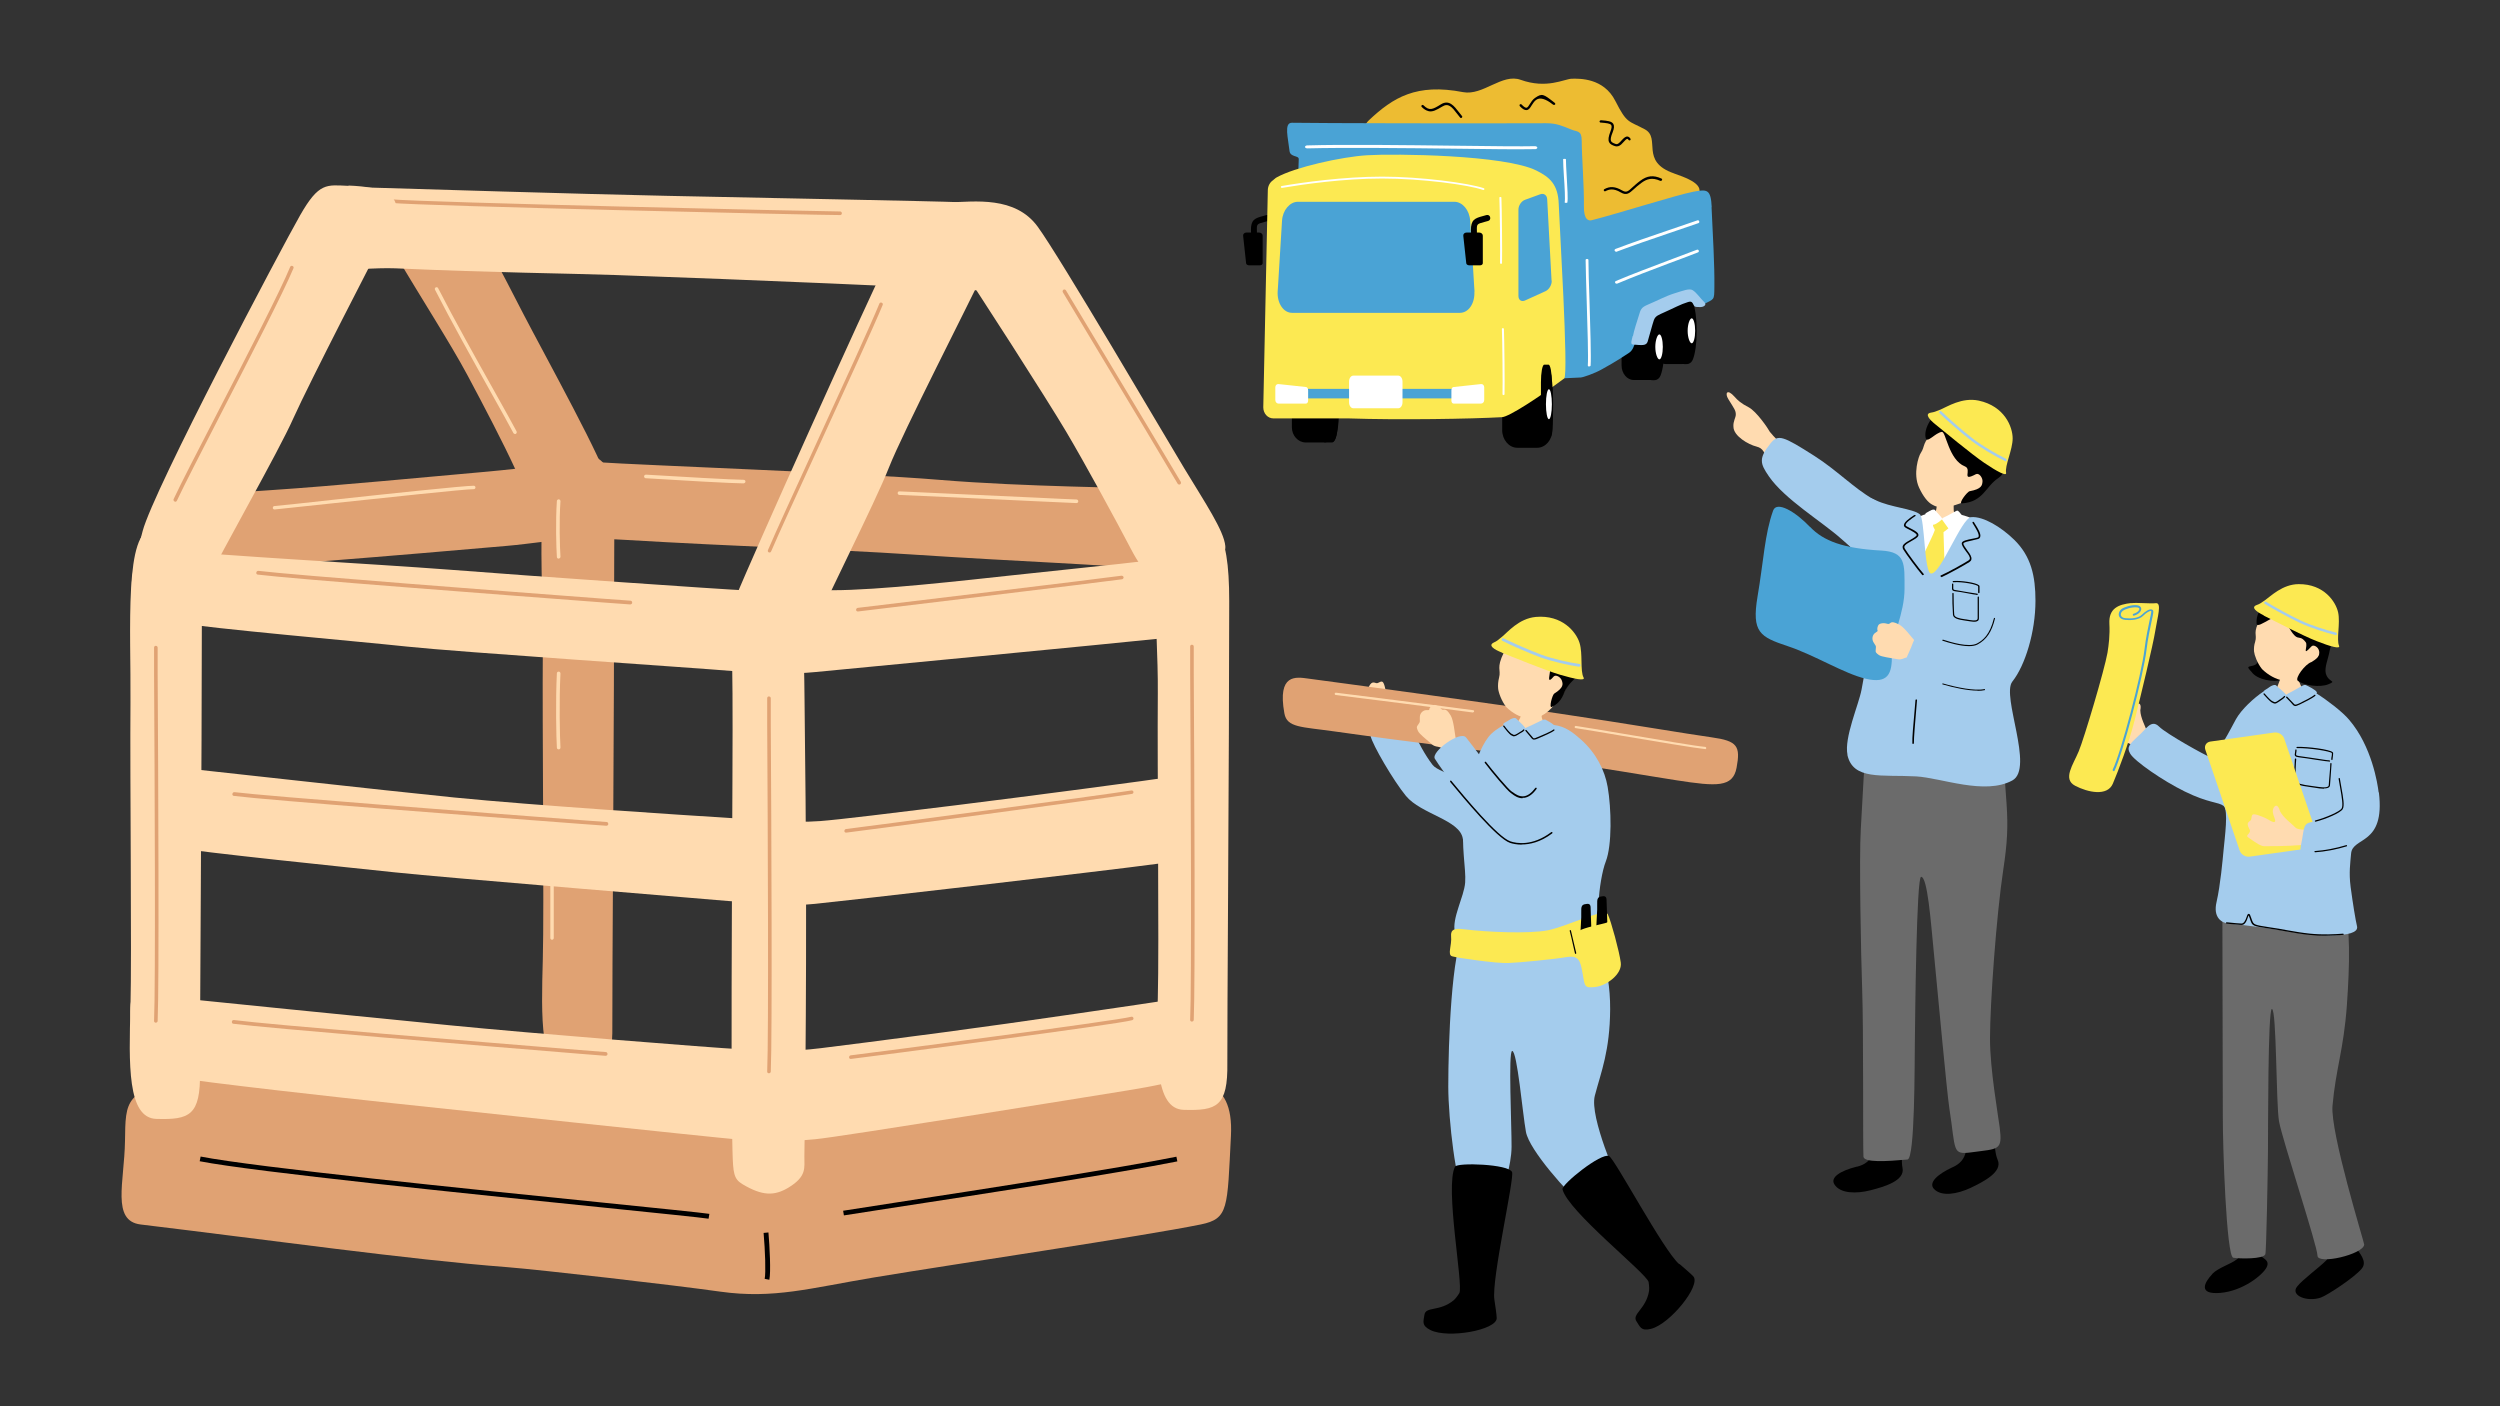 <svg width="320" height="180" viewBox="0 0 320 180" fill="none" xmlns="http://www.w3.org/2000/svg">
<rect x="0" y="0" width="320" height="180" fill="#333333" stroke="none"/>
<g clip-path="url(#clip0_89_3447)">
<path d="M288.2 86.004C288.9 87.023 291.06 87.363 292.08 87.023C294.24 86.304 290.64 84.305 290.44 83.365C290.3 82.685 289.74 82.865 289.02 83.785C288.8 84.065 289.42 84.924 288.38 85.204C287.8 85.364 287.46 85.244 288.22 86.024L288.2 86.004Z" fill="black"/>
<path d="M276.6 98.119C275.16 97.199 273.82 95.7 273.24 95.48C272.68 95.26 271.18 94.54 270.22 94.081C269.84 93.901 269.48 93.321 268.84 92.181C268.56 91.681 269.48 91.941 269.42 91.262C269.32 90.122 270 90.522 270.18 90.222C270.52 89.722 270.6 89.562 271.18 90.142C271.76 90.702 272.06 91.142 272.26 91.442C272.46 91.761 272.86 92.161 272.92 91.482C272.96 90.802 273.04 90.442 273.44 90.162C273.84 89.882 274.12 90.122 273.96 90.922C273.98 91.901 274.64 93.021 274.78 93.561C274.92 94.1 275.66 94.32 276.66 94.94C277.66 95.56 278.02 99.019 276.58 98.119H276.6Z" fill="#FFDBB0"/>
<path d="M293.86 85.624C293.76 85.624 292.4 85.764 292.28 85.764C292.24 86.004 291.66 87.443 291.56 87.743C291.04 89.203 289.94 91.062 289.82 91.222C291.36 92.541 295.6 93.021 296.56 91.761C296.28 91.622 294.28 87.403 294.14 86.844C294.04 86.444 293.86 85.784 293.86 85.644V85.624Z" fill="#FFDBB0"/>
<path d="M295.9 85.624C294.82 86.864 293.42 87.323 292.34 87.144C291.28 86.944 290.34 86.424 289.54 85.644C288.92 84.884 288.56 83.825 288.52 83.405C288.48 83.005 288.52 82.565 288.66 82.146C288.96 81.166 288.26 81.066 289.36 79.167C289.68 78.587 291.54 76.028 294.44 76.408C297 76.728 298.18 83.025 295.9 85.624Z" fill="#FFDBB0"/>
<path d="M292.44 79.347C291.94 77.687 288.9 80.786 288.84 79.806C288.72 77.707 290.64 76.728 292.14 76.268C292.5 76.168 293.38 75.828 294.32 75.848C296.26 75.908 298.42 77.807 298.58 80.186C298.7 82.086 298.34 82.425 298.12 83.665C298 84.285 297.52 85.464 297.7 86.184C298.02 87.403 299.2 87.103 298.04 87.583C296.94 88.043 294.84 87.723 294.12 87.143C293.7 86.804 295.08 84.984 295.86 84.745C297.02 84.065 296.94 83.665 296.82 83.245C296.72 82.825 296.12 82.445 295.86 82.745C294.54 84.185 295.5 82.665 295.12 82.186C294.1 80.886 294.22 82.825 292.44 79.327V79.347Z" fill="black"/>
<path d="M297.72 161.372C298 161.092 298.22 160.853 298.3 160.673C298.66 159.853 297.88 157.754 297.78 156.854C297.68 155.935 300.76 155.175 300.76 155.175C300.96 155.795 300.86 158.214 301.22 159.113C301.26 159.233 301.34 159.373 301.44 159.513C301.98 160.373 303.08 161.452 302.3 162.392C301.4 163.491 297.92 165.79 297.06 166.09C295.32 166.69 293.14 165.83 294.02 164.691C294.72 163.791 296.72 162.352 297.72 161.372Z" fill="black"/>
<path d="M283.18 163.052C283.96 162.252 285.5 161.832 286.32 161.192C286.62 160.952 286.82 160.693 286.86 160.373C287 159.133 285.98 156.274 286.02 155.755C286.06 155.235 289.2 154.995 289.2 154.995C289.56 155.695 289.26 160.073 289.34 160.573C289.34 160.573 289.34 160.573 289.34 160.613C289.46 161.072 290.6 161.212 290.14 162.192C289.66 163.192 287.08 165.251 284.2 165.491C281.32 165.73 282.14 164.171 283.18 163.072V163.052Z" fill="black"/>
<path d="M300.02 114.692C300.86 119.09 300.78 123.188 300.4 128.686C299.98 134.424 298.98 136.783 298.56 141.541C298.26 144.979 302.64 159.093 302.62 159.313C302.48 160.573 296.66 161.912 296.64 160.733C296.64 159.513 292.12 145.819 291.72 143.56C291.32 141.341 291.42 129.166 290.8 129.146C290.28 129.146 290.32 145.039 290.3 147.378C290.28 149.797 290.1 160.193 289.96 160.553C289.7 161.172 286.74 161.132 285.86 160.992C284.98 160.853 284.5 146.758 284.52 142.7C284.52 137.262 284.44 115.232 284.48 114.732C284.72 112.473 299.3 110.893 300.04 114.712L300.02 114.692Z" fill="#6B6B6B"/>
<path d="M272.8 77.188C271.18 77.368 269.9 77.847 270 79.826C270.08 81.306 269.92 82.525 269.76 83.545C269.38 85.724 266.76 94.54 266.08 96.16C265.36 97.899 263.98 99.718 265.62 100.578C267.26 101.437 269.74 101.957 270.44 100.318C271.14 98.679 272.48 95.16 273.22 92.241C273.96 89.323 275.62 82.425 275.88 80.726C276.14 79.027 276.76 77.108 275.94 77.208C275.18 77.288 273.54 77.108 272.8 77.208V77.188Z" fill="#FCE952"/>
<path d="M270.54 98.679C270.54 98.679 270.5 98.679 270.48 98.679C270.42 98.639 270.4 98.579 270.42 98.519C271.46 96.439 274.12 86.344 274.5 83.085C274.66 81.706 274.94 80.406 275.14 79.447C275.24 78.947 275.34 78.567 275.36 78.347C275.36 78.267 275.36 78.207 275.34 78.207C275.22 78.147 274.72 78.407 274.34 78.807C273.76 79.407 272.64 79.407 272.02 79.347C271.6 79.307 271.3 79.107 271.22 78.807C271.14 78.507 271.28 78.167 271.56 77.947C271.9 77.707 272.82 77.388 273.54 77.468C273.86 77.507 274.06 77.667 274.08 77.907C274.1 78.207 273.84 78.587 273.16 78.807C273.1 78.827 273.02 78.807 273 78.727C272.98 78.647 273 78.587 273.08 78.567C273.66 78.387 273.84 78.087 273.84 77.947C273.84 77.827 273.72 77.767 273.52 77.747C272.88 77.687 272.02 77.947 271.72 78.187C271.52 78.327 271.42 78.567 271.48 78.767C271.54 78.967 271.74 79.107 272.06 79.127C272.62 79.187 273.66 79.187 274.18 78.667C274.5 78.327 275.14 77.867 275.46 78.027C275.56 78.067 275.66 78.167 275.62 78.427C275.6 78.647 275.5 79.047 275.4 79.547C275.2 80.486 274.92 81.786 274.76 83.145C274.38 86.404 271.7 96.559 270.66 98.659C270.64 98.699 270.6 98.719 270.54 98.719V98.679Z" fill="#4AA3D5"/>
<path d="M304.46 101.397C304.34 100.358 303.6 95.52 300.68 92.121C299.84 91.122 297.94 89.662 296.52 88.763C296.56 88.703 296.56 88.663 296.56 88.623C296.46 88.303 295.42 87.823 295.26 87.743C295.1 87.643 294.92 87.623 294.54 87.863C294.14 88.103 293.66 88.343 293.36 88.523C293.12 88.663 292.76 88.803 292.62 88.943C292.6 88.883 292.5 88.803 292.4 88.683C292.2 88.463 291.52 87.923 291.36 87.743C291.18 87.563 290.7 87.783 290.5 87.943C290.2 88.183 289.8 88.343 289.74 88.503C288.5 89.323 286.9 90.802 286.2 92.061C285.66 93.021 283.68 97.059 282.84 96.879C282.32 96.719 277.3 93.941 276.36 93.001C275.32 91.961 274.62 93.481 273.7 94.201C272.64 95.22 272.16 95.6 272.66 96.46C273.2 97.419 276.84 99.938 279.66 101.317C282.72 102.817 283.94 102.637 284.62 103.157C285.26 103.657 284.76 107.235 284.62 108.794C284.5 110.034 284.22 113.252 283.72 115.452C283.24 117.471 284.4 118.15 285.3 118.23C287.68 118.43 291.9 119.01 293.2 119.27C295.88 119.77 302.08 120.21 301.7 118.57C301.5 117.731 301.16 115.631 300.88 113.532C300.64 111.693 300.84 110.454 300.94 109.254C301.12 107.055 305.32 108.255 304.5 101.457L304.46 101.397Z" fill="#A4CCED"/>
<path d="M291.2 90.062C291.08 90.062 291 90.022 290.86 89.942H290.82C290.52 89.762 290.02 89.203 289.74 88.883C289.72 88.843 289.72 88.803 289.74 88.763C289.78 88.743 289.82 88.743 289.86 88.763C290.3 89.282 290.68 89.662 290.88 89.762H290.92C291.16 89.922 291.22 89.942 291.6 89.682C291.72 89.582 291.84 89.522 291.92 89.463C292.12 89.323 292.22 89.263 292.36 89.103C292.4 89.063 292.44 89.063 292.48 89.103C292.52 89.143 292.52 89.183 292.48 89.223C292.34 89.382 292.22 89.463 292.02 89.602C291.94 89.662 291.84 89.722 291.7 89.822C291.46 89.982 291.32 90.062 291.18 90.062H291.2Z" fill="black"/>
<path d="M293.78 90.362C293.64 90.362 293.58 90.302 293.5 90.222C293.38 90.062 292.9 89.562 292.64 89.302C292.6 89.263 292.6 89.223 292.64 89.183C292.68 89.143 292.72 89.143 292.76 89.183C293.02 89.442 293.5 89.942 293.62 90.082C293.72 90.202 293.78 90.262 294.18 90.082L294.28 90.042C294.82 89.782 295.94 89.223 296.24 88.943C296.28 88.903 296.32 88.923 296.36 88.943C296.4 88.983 296.38 89.023 296.36 89.063C296.04 89.362 294.9 89.922 294.36 90.182L294.26 90.222C294.04 90.322 293.9 90.382 293.78 90.382V90.362Z" fill="black"/>
<path d="M297.6 119.77C297 119.77 296.34 119.75 295.66 119.67C294.66 119.57 293.7 119.41 292.7 119.23C291.98 119.11 291.26 118.97 290.42 118.85C288.38 118.55 288.32 118.51 288.08 117.871C288.04 117.751 288 117.651 287.98 117.571C287.92 117.411 287.86 117.231 287.82 117.171C287.82 117.191 287.78 117.251 287.74 117.371C287.56 117.931 287.34 118.45 286.84 118.39C286.42 118.35 286.16 118.33 285 118.23C284.96 118.23 284.92 118.19 284.92 118.13C284.92 118.09 284.96 118.05 285.02 118.05C286.18 118.17 286.44 118.19 286.86 118.21C286.86 118.21 286.88 118.21 286.9 118.21C287.18 118.21 287.38 117.951 287.6 117.291C287.66 117.091 287.72 116.971 287.84 116.971C287.98 116.971 288.04 117.151 288.16 117.511C288.2 117.591 288.22 117.691 288.26 117.791C288.48 118.35 288.5 118.39 290.48 118.69C291.32 118.81 292.06 118.93 292.76 119.07C293.76 119.25 294.72 119.41 295.7 119.51C297.36 119.67 298.82 119.59 299.88 119.51H299.92C299.92 119.51 300 119.53 300 119.59C300 119.63 299.96 119.67 299.92 119.67H299.88C299.26 119.71 298.48 119.77 297.62 119.77H297.6Z" fill="black"/>
<path d="M298.48 97.279C298.44 97.279 298.4 97.239 298.4 97.199C298.4 97.079 298.42 96.959 298.44 96.859C298.46 96.719 298.5 96.579 298.48 96.4C298.34 96.16 295.58 95.72 294.02 95.76C293.98 95.76 293.94 95.72 293.94 95.68C293.94 95.64 293.98 95.6 294.02 95.6C295.42 95.56 298.2 95.92 298.58 96.28C298.62 96.32 298.64 96.36 298.64 96.4C298.64 96.6 298.62 96.739 298.6 96.899C298.6 96.999 298.56 97.099 298.56 97.219C298.56 97.259 298.52 97.299 298.48 97.299V97.279Z" fill="black"/>
<path d="M298.14 97.479C297.98 97.479 297.44 97.399 296.36 97.239C295.64 97.119 294.8 96.999 294.28 96.939C294 96.899 293.86 96.859 293.78 96.759C293.7 96.659 293.72 96.519 293.76 96.34C293.76 96.24 293.8 96.14 293.8 96C293.8 95.96 293.84 95.92 293.88 95.92C293.92 95.92 293.96 95.96 293.96 96C293.96 96.14 293.94 96.26 293.92 96.36C293.9 96.499 293.88 96.6 293.92 96.659C293.96 96.719 294.08 96.739 294.3 96.779C294.82 96.839 295.64 96.979 296.38 97.079C297.16 97.199 298.04 97.339 298.14 97.319C298.18 97.319 298.22 97.339 298.24 97.399C298.24 97.439 298.22 97.479 298.18 97.499C298.18 97.499 298.18 97.499 298.14 97.499V97.479Z" fill="black"/>
<path d="M297.46 100.958C297.12 100.958 296.7 100.898 296.24 100.818C296.06 100.798 295.86 100.758 295.68 100.738C294.44 100.578 293.68 100.378 293.66 99.918C293.64 99.198 293.7 97.679 293.74 97.159C293.74 97.119 293.78 97.079 293.84 97.079C293.88 97.079 293.92 97.119 293.92 97.179C293.86 97.659 293.8 99.158 293.84 99.918C293.84 100.278 294.8 100.458 295.72 100.578C295.9 100.598 296.1 100.638 296.28 100.658C297 100.758 297.74 100.878 298 100.658C298.06 100.618 298.08 100.558 298.08 100.478C298.08 100.238 298.14 99.838 298.16 99.438C298.22 98.719 298.3 97.839 298.28 97.739C298.28 97.699 298.32 97.659 298.36 97.659C298.36 97.659 298.44 97.699 298.44 97.739C298.44 97.839 298.38 98.519 298.32 99.458C298.28 99.858 298.26 100.258 298.24 100.498C298.24 100.618 298.18 100.718 298.1 100.778C297.96 100.878 297.74 100.918 297.48 100.918L297.46 100.958Z" fill="black"/>
<path d="M286.68 108.874C286.84 109.374 287.42 109.714 287.94 109.654L296.14 108.494C296.66 108.415 296.94 107.955 296.78 107.455L292.38 94.54C292.22 94.04 291.64 93.701 291.12 93.761L282.92 94.92C282.4 95 282.12 95.46 282.28 95.96L286.68 108.874Z" fill="#FCE952"/>
<path d="M297.12 108.255C295.44 108.055 293.78 108.215 293.16 108.255C292.56 108.295 290.9 108.315 289.84 108.315C289.4 108.315 288.86 107.955 287.78 107.195C287.3 106.855 288.26 106.695 287.92 106.115C287.34 105.116 288.12 105.196 288.16 104.856C288.24 104.256 288.26 104.096 289.02 104.336C289.78 104.596 290.24 104.836 290.56 105.036C290.88 105.236 291.42 105.416 291.16 104.776C290.92 104.136 290.82 103.776 291.04 103.377C291.28 102.957 291.62 103.037 291.84 103.836C292.28 104.696 293.36 105.436 293.74 105.856C294.1 106.275 294.86 106.155 296.02 106.275C297.2 106.395 298.8 108.435 297.12 108.235V108.255Z" fill="#FFDBB0"/>
<path d="M297.42 104.836C295.5 105.496 295.04 104.876 294.78 106.735C294.48 108.954 293.98 109.034 295.56 109.014C297.52 108.994 300.14 108.714 301.16 107.295C302.62 105.276 299.04 104.276 297.42 104.856V104.836Z" fill="#A4CCED"/>
<path d="M296.38 105.176C296.38 105.176 296.3 105.156 296.3 105.116C296.3 105.076 296.3 105.036 296.36 105.016C297.74 104.656 299.48 103.876 299.72 103.497C299.94 103.137 299.76 102.077 299.54 100.838C299.48 100.458 299.4 100.078 299.34 99.678C299.34 99.638 299.36 99.598 299.4 99.578C299.44 99.578 299.48 99.598 299.5 99.638C299.56 100.038 299.64 100.418 299.7 100.798C299.94 102.117 300.12 103.177 299.86 103.577C299.56 104.056 297.74 104.836 296.4 105.176C296.4 105.176 296.4 105.176 296.38 105.176Z" fill="black"/>
<path d="M296.32 109.094C296.32 109.094 296.24 109.054 296.24 109.014C296.24 108.974 296.28 108.934 296.32 108.934C297.56 108.854 299.02 108.574 300.32 108.175C300.36 108.175 300.42 108.175 300.42 108.235C300.42 108.275 300.42 108.335 300.36 108.335C299.06 108.734 297.58 109.014 296.32 109.094Z" fill="black"/>
<path d="M289.74 78.787C290.7 79.267 294.82 81.406 296.54 82.066C298.26 82.745 299.6 83.125 299.4 82.665C299.04 81.846 299.58 79.766 299.28 78.387C298.98 77.028 297.48 74.749 294.24 74.769C292.16 74.769 290.62 76.348 289.92 76.828C289.3 77.248 289.28 77.288 288.84 77.448C288.08 77.747 288.8 78.287 289.76 78.767L289.74 78.787Z" fill="#FCE952"/>
<path d="M299 81.286C299 81.286 298.98 81.286 298.96 81.286C297.74 81.006 295.72 80.346 294.42 79.746C293.02 79.087 290.84 77.887 289.9 77.308C289.82 77.268 289.8 77.148 289.84 77.088C289.88 77.008 290 76.988 290.06 77.028C291 77.607 293.16 78.807 294.54 79.447C295.82 80.046 297.82 80.686 299 80.966C299.08 80.986 299.14 81.066 299.12 81.166C299.12 81.246 299.04 81.286 298.96 81.286H299Z" fill="#A4CCED"/>
<path d="M255.7 148.458C255.54 148.078 255.44 147.618 255.38 147.118C255.2 145.519 254.72 144.04 254.6 142.5C254.5 141.141 251.14 141.561 251.48 143.78C251.96 146.898 251.9 148.498 249.96 149.397C249.96 149.397 249.92 149.397 249.9 149.417C247.98 150.317 246.82 151.377 247.54 152.176C248.5 153.216 250.54 152.836 252.22 152.056C253.9 151.257 256.38 149.997 255.7 148.458Z" fill="black"/>
<path d="M243.52 149.477C243.44 149.077 243.42 148.618 243.46 148.098C243.58 146.499 243.38 144.939 243.56 143.42C243.72 142.08 240.34 141.841 240.26 144.1C240.14 147.258 239.78 148.818 237.7 149.337C237.7 149.337 237.66 149.337 237.64 149.337C235.58 149.857 234.24 150.697 234.8 151.596C235.54 152.796 237.62 152.816 239.42 152.356C241.22 151.896 243.88 151.117 243.52 149.477Z" fill="black"/>
<path d="M247.98 63.333C248.12 63.333 249.9 63.533 250.06 63.513C250.12 63.793 249.98 65.413 250.16 65.752C250.58 66.532 251.82 66.452 252.4 66.872C253 67.312 253.66 68.211 253.56 68.911C253.52 69.911 253.32 73.549 253.26 73.889C252.92 76.108 248.8 75.968 247.9 75.908C244.46 75.668 242.08 74.549 242.1 71.27C242.32 69.911 243.4 67.951 245.12 66.652C245.56 66.312 247.1 66.332 247.64 65.732C247.98 65.353 247.98 63.533 247.98 63.353V63.333Z" fill="#FFDBB0"/>
<path d="M244.92 66.672C245.06 66.252 247.26 65.373 247.54 65.792C247.76 66.112 248.46 66.612 249.04 66.392C249.7 66.152 250.18 65.952 250.42 65.852C250.86 65.672 252.94 66.532 253.36 66.752C253.48 66.812 254.78 68.831 254.84 69.491C254.76 73.029 253.86 74.489 254.28 78.047C254.22 78.347 254.24 79.227 254.28 79.787C254.34 80.686 254.68 88.143 254.66 89.702C254.64 91.862 252.62 99.358 251.7 99.278C250.78 99.218 244.18 99.478 243.18 99.338C242.18 99.198 239.06 99.118 239.08 98.679C239.08 98.339 240.32 83.185 241.18 79.667C242.34 74.929 243.7 71.09 244.92 66.652V66.672Z" fill="white"/>
<path d="M249.04 66.632C248.68 66.472 248.68 66.372 248.22 66.512C247.76 66.672 247.24 66.972 247.48 67.452C247.72 67.912 247.82 68.291 248.3 68.271C248.7 68.271 249.14 67.811 249.4 67.632C249.66 67.452 249.54 66.872 249.04 66.632Z" fill="#FCE952"/>
<path d="M251.44 66.352C251.24 66.152 250.86 65.573 250.72 65.472C250.58 65.373 250.6 65.273 250.26 65.472C249.92 65.672 249.52 65.852 249.26 66.012C248.96 66.172 248.44 66.332 248.6 66.532C248.84 66.852 249.26 67.432 249.42 67.672C249.52 67.811 250.24 67.452 250.72 67.192C251.2 66.932 251.68 66.892 251.44 66.372V66.352Z" fill="white"/>
<path d="M247.04 65.393C247.18 65.273 247.56 65.133 247.68 65.293C247.8 65.453 248.28 65.952 248.44 66.152C248.58 66.352 248.68 66.392 248.54 66.512C248.18 66.852 247.5 67.292 247.38 67.132C247.16 66.872 246.86 66.592 246.72 66.372C246.56 66.152 246.44 66.012 246.44 65.812C246.44 65.652 246.78 65.552 247.04 65.373V65.393Z" fill="white"/>
<path d="M248.76 67.931C248.82 69.331 248.96 73.889 248.92 74.829C248.88 75.768 247.48 77.627 246.44 77.407C245.9 77.308 245.28 75.208 245.28 73.909C245.28 72.51 247.36 68.791 247.6 67.992C247.84 67.192 248.7 67.412 248.74 67.931H248.76Z" fill="#FCE952"/>
<path d="M251.54 64.193C249.62 64.953 248.38 65.193 247.4 64.633C246.76 64.333 246.14 63.493 245.64 62.414C244.82 60.635 245.6 58.355 245.84 58.016C246.5 57.036 245.9 56.716 247.76 55.057C248.32 54.557 249.28 53.318 252 54.697C254.38 55.916 257.64 61.774 251.56 64.233L251.54 64.193Z" fill="#FFDBB0"/>
<path d="M248.58 55.277C247.7 55.377 246.66 56.836 246.48 56.036C246.14 54.497 248.04 51.978 249.62 52.398C251.24 52.838 250.34 51.598 253.54 52.938C255.86 53.917 258.24 59.555 255.78 61.194C254.14 62.274 253.88 64.233 251.14 64.433C250.62 64.473 251.82 62.914 252.12 62.874C253.66 62.594 253.72 62.114 253.76 61.634C253.8 61.154 253.32 60.495 252.92 60.694C250.92 61.754 252.5 60.075 251.5 59.695C249.42 58.875 249.06 55.157 248.56 55.297L248.58 55.277Z" fill="black"/>
<path d="M247.48 94.62C245.74 94.6 239.56 93.781 239.08 95.08C238.6 96.38 238.44 102.057 238.18 106.175C237.96 109.734 238.2 122.229 238.36 126.707C238.54 131.805 238.44 146.079 238.52 148.038C238.56 148.838 241.5 148.658 244.16 148.418C245.12 148.338 245.06 136.143 245.1 133.564C245.14 129.626 245.32 112.233 245.9 112.233C246.72 112.233 247.14 117.931 247.52 121.809C248.12 127.986 249.2 139.821 249.52 141.88C250.36 147.298 249.82 147.838 252.34 147.498C255.84 147.018 256.34 147.318 255.96 144.299C255.74 142.62 254.72 136.843 254.72 132.964C254.72 128.446 255.54 117.111 256.42 111.313C256.94 107.875 257.04 105.856 256.84 102.877C256.58 99.318 256.42 96.439 256.06 95.36C255.72 94.281 249.22 94.62 247.46 94.6L247.48 94.62Z" fill="#6B6B6B"/>
<path d="M236.48 96.62C236.02 94.44 237.92 90.202 238.28 88.263C238.88 85.104 239.5 81.466 239.62 79.387C239.84 75.688 239.2 71.91 237.7 70.73C232.94 67.032 235.72 61.934 240.06 64.013C242.06 64.973 244.82 65.093 245.74 65.832C246.38 66.352 246.28 73.269 247.16 73.409C248.38 73.589 251.06 66.292 252.32 66.192C253.86 66.072 256.14 67.452 257.82 69.091C259.98 71.21 260.54 73.729 260.54 76.908C260.54 80.886 259.22 85.184 257.58 87.243C256.14 89.063 260.42 98.359 257.58 99.898C254.06 101.817 248.48 99.558 245.26 99.378C240.86 99.138 237.16 99.898 236.46 96.6L236.48 96.62Z" fill="#A4CCED"/>
<path d="M226.58 55.337C226.28 54.777 224.82 52.658 223.84 52.138C222.86 51.638 222.42 51.239 222.02 50.779C221.06 49.699 220.76 50.339 221.22 51.079C221.98 52.318 222.2 52.538 222.18 53.098C222.18 53.438 221.82 53.957 221.88 54.617C221.88 55.817 223.82 56.916 224.82 57.156C225.78 57.396 225.7 57.956 226.48 58.915C226.54 58.995 226.64 59.095 226.76 59.235C227.08 58.355 227.4 57.496 227.82 56.676C227.14 55.977 226.64 55.417 226.58 55.317V55.337Z" fill="#FFDBB0"/>
<path d="M239.76 63.893C237.26 62.454 235.1 60.175 232.24 58.355C228.22 55.797 227.6 55.557 226.64 56.736C225.1 58.655 225.26 59.295 226.42 60.974C228.44 63.913 233.22 66.772 235.68 68.971C238.08 71.11 239.24 71.97 240.04 70.391C240.84 68.811 242.64 65.532 239.74 63.873L239.76 63.893Z" fill="#A4CCED"/>
<path d="M247.78 54.357C248.64 55.057 252.4 58.176 254 59.255C255.6 60.335 256.88 61.034 256.78 60.515C256.6 59.595 257.62 57.576 257.62 56.117C257.62 54.657 256.6 51.998 253.28 51.279C251.14 50.819 249.22 52.078 248.4 52.418C247.68 52.698 247.64 52.738 247.16 52.818C246.32 52.958 246.92 53.678 247.8 54.377L247.78 54.357Z" fill="#FCE952"/>
<path d="M256.68 59.015C256.68 59.015 256.66 59.015 256.64 59.015C255.46 58.456 253.54 57.336 252.34 56.416C251.06 55.437 249.1 53.718 248.26 52.898C248.2 52.838 248.2 52.718 248.26 52.658C248.32 52.598 248.44 52.598 248.5 52.658C249.32 53.478 251.26 55.177 252.54 56.156C253.7 57.056 255.6 58.156 256.76 58.715C256.84 58.755 256.88 58.855 256.84 58.955C256.8 59.035 256.72 59.075 256.64 59.055L256.68 59.015Z" fill="#A4CCED"/>
<path d="M253.28 75.928C253.28 75.928 253.2 75.888 253.2 75.848C253.2 75.728 253.2 75.628 253.2 75.508C253.2 75.368 253.22 75.228 253.2 75.049C253.14 74.829 251.2 74.429 250.02 74.529C249.98 74.529 249.94 74.489 249.94 74.449C249.94 74.409 249.98 74.369 250.02 74.369C250.96 74.289 252.92 74.569 253.3 74.909C253.36 74.949 253.38 75.008 253.38 75.049C253.38 75.228 253.38 75.388 253.38 75.528C253.38 75.628 253.38 75.728 253.38 75.848C253.38 75.888 253.34 75.928 253.3 75.928H253.28Z" fill="black"/>
<path d="M252.96 76.128C252.8 76.128 252.44 76.048 251.78 75.928C251.26 75.828 250.66 75.728 250.28 75.688C249.84 75.628 249.84 75.468 249.86 75.109C249.86 75.008 249.86 74.909 249.86 74.769C249.86 74.729 249.9 74.689 249.94 74.689C250 74.689 250.02 74.729 250.02 74.769C250.02 74.909 250.02 75.028 250.02 75.129C250.02 75.448 250 75.488 250.3 75.528C250.68 75.588 251.28 75.688 251.8 75.788C252.36 75.888 252.98 75.988 253.06 75.988C253.1 75.988 253.14 75.988 253.16 76.048C253.16 76.088 253.16 76.128 253.1 76.148C253.08 76.148 253.04 76.148 252.96 76.148V76.128Z" fill="black"/>
<path d="M252.46 79.567C252.28 79.567 252.08 79.507 251.88 79.487C251.74 79.467 251.62 79.447 251.48 79.427C250.6 79.307 250.02 79.127 249.98 78.687C249.92 77.927 249.88 76.448 249.9 75.968C249.9 75.928 249.94 75.888 249.98 75.888C250.02 75.888 250.06 75.928 250.06 75.968C250.06 76.448 250.08 77.927 250.14 78.667C250.16 79.027 250.8 79.167 251.5 79.267C251.64 79.267 251.76 79.307 251.9 79.327C252.38 79.407 252.88 79.487 253.06 79.327C253.12 79.287 253.14 79.207 253.14 79.127C253.14 78.887 253.14 78.487 253.14 78.087C253.14 77.347 253.14 76.508 253.14 76.428C253.14 76.388 253.18 76.348 253.22 76.348C253.26 76.348 253.3 76.388 253.3 76.428C253.3 76.528 253.3 77.328 253.3 78.107C253.3 78.507 253.3 78.907 253.3 79.147C253.3 79.287 253.26 79.407 253.16 79.467C253 79.587 252.74 79.607 252.44 79.567H252.46Z" fill="black"/>
<path d="M248.48 73.829C248.48 73.829 248.4 73.809 248.38 73.769C248.36 73.709 248.38 73.669 248.44 73.649C249.24 73.309 251.4 72.11 251.98 71.73C252.06 71.67 252.12 71.61 252.14 71.53C252.18 71.29 251.94 70.95 251.72 70.67L251.66 70.59C251.26 70.051 251.04 69.691 251.12 69.471C251.22 69.211 251.8 69.091 252.4 68.971C252.68 68.911 252.94 68.871 253.12 68.811C253.2 68.791 253.24 68.751 253.26 68.691C253.38 68.371 252.88 67.592 252.6 67.132C252.56 67.072 252.52 66.992 252.48 66.932C252.46 66.892 252.48 66.832 252.52 66.792C252.56 66.772 252.62 66.792 252.66 66.832C252.7 66.892 252.74 66.952 252.78 67.032C253.14 67.592 253.62 68.351 253.46 68.751C253.42 68.871 253.32 68.951 253.2 68.991C253 69.051 252.74 69.111 252.46 69.171C252 69.271 251.38 69.391 251.32 69.551C251.26 69.691 251.6 70.151 251.84 70.49L251.9 70.57C252.14 70.89 252.4 71.27 252.34 71.59C252.32 71.73 252.24 71.83 252.1 71.93C251.52 72.31 249.34 73.509 248.54 73.869C248.54 73.869 248.52 73.869 248.5 73.869L248.48 73.829Z" fill="black"/>
<path d="M246.12 73.629C246.12 73.629 246.06 73.629 246.04 73.589C245.46 72.929 243.98 70.93 243.62 70.331C243.54 70.191 243.52 70.051 243.54 69.931C243.62 69.611 244.02 69.391 244.38 69.191L244.48 69.131C244.82 68.931 245.32 68.651 245.34 68.491C245.34 68.291 244.78 68.011 244.38 67.792C244.2 67.712 244.04 67.612 243.9 67.532C243.74 67.432 243.7 67.312 243.7 67.232C243.7 66.852 244.34 66.372 245.02 65.932H245.04C245.04 65.932 245.14 65.892 245.18 65.932C245.22 65.972 245.18 66.032 245.16 66.072H245.14C244.74 66.352 243.9 66.892 243.92 67.212C243.92 67.252 243.92 67.292 244.02 67.352C244.16 67.432 244.32 67.512 244.5 67.612C245.06 67.891 245.58 68.171 245.56 68.491C245.56 68.731 245.2 68.951 244.6 69.291L244.5 69.351C244.18 69.531 243.82 69.731 243.76 69.971C243.74 70.051 243.76 70.131 243.82 70.231C244.18 70.83 245.64 72.809 246.22 73.449C246.26 73.489 246.26 73.549 246.22 73.589C246.22 73.589 246.18 73.609 246.16 73.609L246.12 73.629Z" fill="black"/>
<path d="M244.88 95.24C244.88 95.24 244.78 95.2 244.78 95.14C244.74 94.52 244.92 92.581 245.06 91.042C245.1 90.482 245.16 89.982 245.18 89.622C245.18 89.562 245.24 89.522 245.28 89.522C245.34 89.522 245.38 89.582 245.38 89.622C245.36 89.962 245.32 90.462 245.26 91.042C245.14 92.501 244.96 94.52 244.98 95.12C244.98 95.18 244.94 95.22 244.88 95.22V95.24Z" fill="black"/>
<path d="M231.7 67.452C233.38 69.231 235.96 70.21 240.8 70.47C243.96 70.65 243.78 72.15 243.78 75.368C243.78 78.567 242.14 81.386 242.16 83.825C242.2 86.264 241.66 87.543 238.84 86.884C236.02 86.224 232.36 83.885 228.82 82.705C225.28 81.526 224.2 80.946 224.96 76.388C225.74 71.81 225.88 68.351 226.96 65.353C227.42 64.073 229.82 65.493 231.68 67.452H231.7Z" fill="#4AA3D5"/>
<path d="M248.02 83.525C247.2 83.105 245.72 82.725 245.04 81.966C244.68 81.566 243.74 80.286 243.1 79.947C241.78 79.247 242.08 80.006 241.58 79.847C241.08 79.687 240.58 79.787 240.44 80.006C240.36 80.146 240.22 80.446 240.34 80.746C240.36 80.806 240.14 80.906 239.98 81.046C239.74 81.226 239.54 81.686 239.78 82.165C240.04 82.645 240.18 82.605 240.1 83.065C240.02 83.525 240.16 83.585 240.5 83.845C240.84 84.085 241.98 84.205 242.92 84.385C243.88 84.564 243.86 83.505 245.48 84.864C246.2 85.464 247.5 85.924 248.2 85.424C249 84.365 249 84.045 247.98 83.525H248.02Z" fill="#FFDBB0"/>
<path d="M257.8 77.028C256.54 76.448 255.26 78.607 254.76 80.666C254.54 81.586 253.06 83.125 251.2 82.685C250.36 82.485 249.48 82.285 247.84 81.686C244.8 80.586 245.36 81.426 244.28 83.645C243.36 85.544 244.38 85.744 245.28 86.244C248.04 87.783 253 88.943 255.12 88.043C259.24 86.284 261 78.507 257.78 77.028H257.8Z" fill="#A4CCED"/>
<path d="M252.02 82.705C250.88 82.705 249.42 82.266 248.7 82.026H248.66C248.66 82.026 248.6 81.966 248.62 81.926C248.62 81.886 248.68 81.866 248.7 81.886H248.74C249.72 82.206 252.02 82.905 253.06 82.365C253.84 81.946 254.7 81.246 255.22 79.147C255.22 79.107 255.26 79.087 255.3 79.087C255.34 79.087 255.36 79.127 255.36 79.167C254.94 80.886 254.28 81.866 253.14 82.485C252.84 82.645 252.46 82.705 252.04 82.705H252.02Z" fill="black"/>
<path d="M253.14 88.403C251.86 88.403 250.08 88.023 248.66 87.603C248.62 87.603 248.6 87.563 248.62 87.523C248.62 87.483 248.66 87.463 248.7 87.483C250.48 88.003 252.8 88.463 254 88.203C254.04 88.203 254.08 88.203 254.08 88.263C254.08 88.303 254.08 88.343 254.02 88.343C253.76 88.403 253.48 88.423 253.14 88.423V88.403Z" fill="black"/>
<path d="M211.68 44.721C211.68 45.761 212.38 46.6 213.24 46.6H215.28C216.14 46.6 216.84 45.761 216.84 44.721V40.083C216.84 39.044 216.14 38.204 215.28 38.204H213.24C212.38 38.204 211.68 39.044 211.68 40.083V44.721Z" fill="black"/>
<path d="M214.26 22.191C209.86 20.671 212.64 17.693 210.54 16.553C208.42 15.414 208.26 15.873 206.76 12.915C205.26 9.956 202.16 10.056 201.18 10.076C200.2 10.116 197.98 11.415 194.64 10.216C192.28 9.356 189.82 12.275 187.28 11.795C181.3 10.636 178.32 12.475 175.22 15.393C173.34 17.173 171.16 26.169 171.82 27.509C172.46 28.848 173.54 33.166 181.02 33.166C182.3 33.166 202.22 29.288 208.14 28.108C214.14 26.929 215.28 27.349 216.84 25.729C218.44 24.07 217.22 23.21 214.3 22.211L214.26 22.191Z" fill="#EDBC32"/>
<path d="M194.52 13.574C194.88 13.954 195.14 14.114 195.4 14.094C195.7 14.074 195.88 13.774 196.06 13.474C196.22 13.235 196.38 12.955 196.64 12.775C197.12 12.441 197.82 12.635 198.74 13.354L198.82 13.414C198.82 13.414 198.98 13.454 199.04 13.394C199.1 13.334 199.08 13.235 199.02 13.175L198.94 13.114C197.54 12.015 197.38 11.915 196.48 12.535C196.18 12.735 195.98 13.055 195.82 13.314C195.66 13.574 195.54 13.774 195.38 13.794C195.28 13.794 195.1 13.734 194.76 13.374C194.7 13.314 194.6 13.314 194.54 13.374C194.48 13.434 194.48 13.514 194.54 13.574H194.52Z" fill="black"/>
<path d="M207.14 18.712C207.42 18.632 207.64 18.372 207.84 18.152C208 17.973 208.2 17.753 208.3 17.773C208.36 17.773 208.42 17.852 208.46 17.913C208.5 17.973 208.6 17.992 208.66 17.953C208.72 17.913 208.74 17.812 208.7 17.753C208.58 17.573 208.46 17.493 208.3 17.473C208.04 17.473 207.82 17.693 207.58 17.953C207.28 18.292 207.06 18.512 206.82 18.432C206.46 18.312 206.3 18.212 206.22 18.072C206.12 17.872 206.18 17.513 206.42 16.933C206.62 16.433 206.64 16.093 206.5 15.853C206.28 15.514 205.76 15.454 204.96 15.394H204.9C204.9 15.394 204.74 15.434 204.74 15.534C204.74 15.614 204.8 15.693 204.88 15.693H204.94C205.62 15.753 206.1 15.793 206.24 16.013C206.32 16.153 206.3 16.413 206.14 16.813C205.88 17.493 205.82 17.892 205.96 18.192C206.08 18.452 206.36 18.592 206.74 18.712C206.88 18.752 207 18.752 207.12 18.712H207.14Z" fill="black"/>
<path d="M182.86 14.234C183.38 14.354 183.88 14.074 184.62 13.634C185.38 13.155 185.84 13.674 186.52 14.574C186.64 14.734 186.76 14.894 186.9 15.054C186.96 15.114 187.04 15.134 187.12 15.054C187.18 14.994 187.2 14.914 187.12 14.834C187 14.674 186.86 14.514 186.74 14.354C186.12 13.554 185.48 12.715 184.44 13.354C183.34 14.034 182.96 14.214 182.2 13.474C182.14 13.414 182.04 13.414 181.98 13.474C181.92 13.534 181.92 13.634 181.98 13.694C182.28 13.994 182.56 14.154 182.82 14.214L182.86 14.234Z" fill="black"/>
<path d="M212.66 23.13C212.66 23.13 212.72 23.09 212.74 23.05C212.78 22.97 212.74 22.89 212.66 22.85C211.64 22.391 210.84 22.471 209.94 23.15C209.52 23.45 209.22 23.75 208.96 23.97C208.38 24.51 208.18 24.69 207.62 24.37C206.76 23.87 206.08 23.81 205.36 24.21C205.28 24.25 205.26 24.35 205.3 24.41C205.34 24.49 205.44 24.51 205.5 24.47C205.96 24.23 206.52 24.07 207.46 24.63C208.2 25.07 208.56 24.73 209.14 24.21C209.38 23.99 209.68 23.71 210.1 23.41C210.78 22.91 211.46 22.671 212.52 23.15C212.56 23.15 212.6 23.15 212.64 23.15L212.66 23.13Z" fill="black"/>
<path d="M207.56 46.76C207.56 47.8 208.26 48.64 209.12 48.64H211.16C212.02 48.64 212.72 47.8 212.72 46.76V42.122C212.72 41.083 212.02 40.243 211.16 40.243H209.12C208.26 40.243 207.56 41.083 207.56 42.122V46.76Z" fill="black"/>
<path d="M219.1 26.509C218.98 24.23 218.54 24.21 216.8 24.53C214.58 24.95 207.14 27.328 203.74 28.188C203.36 28.288 202.7 28.188 202.74 26.329C202.78 23.93 202.46 19.972 202.46 17.992C202.46 16.673 201.88 16.893 201.16 16.593C199.96 16.113 199.26 15.773 197.92 15.773C188.96 15.813 168.52 15.773 165.36 15.713C164.32 15.713 164.88 17.673 165.06 19.332C165.16 20.151 166.26 19.872 166.24 20.372C166.02 28.068 165.08 46.8 165.08 46.8C165.08 47.66 167.64 48.38 168.48 48.38H179.84C187.34 48.62 197.78 48.6 202.32 48.32C202.58 48.32 204.08 47.82 205.06 47.26C206.84 46.281 207.78 45.641 208.52 45.161C208.98 44.861 209.18 44.281 209.38 43.582C210.1 41.143 210.82 40.303 212.34 39.643C213.5 39.124 215.08 38.424 216.12 38.184C217.38 37.884 217.82 39.064 217.98 38.984C219.44 38.224 219.42 38.504 219.44 36.765C219.48 33.946 219.24 30.067 219.08 26.529L219.1 26.509Z" fill="#4AA3D5"/>
<path d="M161.16 29.767C161.42 29.767 161.62 29.947 161.62 30.167V33.686C161.62 33.846 161.46 33.966 161.24 33.966H159.9C159.7 33.966 159.5 33.846 159.5 33.686L159.12 30.167C159.1 29.947 159.28 29.767 159.54 29.767H161.18H161.16Z" fill="black"/>
<path d="M160.56 31.867C160.34 31.867 160.16 31.687 160.16 31.467C160.16 31.207 160.16 31.007 160.16 30.747C160.16 30.467 160.16 30.107 160.12 29.488C160.1 28.128 160.62 27.928 161.68 27.648C161.82 27.608 161.96 27.568 162.1 27.529C162.32 27.468 162.54 27.588 162.58 27.808C162.64 28.028 162.52 28.248 162.3 28.288C162.14 28.328 162 28.368 161.86 28.408C160.9 28.668 160.86 28.668 160.88 29.468C160.88 30.087 160.9 30.447 160.9 30.727C160.9 31.007 160.9 31.187 160.9 31.467C160.9 31.687 160.72 31.867 160.5 31.867H160.56Z" fill="black"/>
<path d="M165.36 54.697C165.36 55.757 166.16 56.636 167.12 56.636H169.42C170.38 56.636 171.18 55.757 171.18 54.697V49.899C171.18 48.84 170.38 47.96 169.42 47.96H167.12C166.16 47.96 165.36 48.84 165.36 49.899V54.697Z" fill="black"/>
<path d="M168.94 54.697C168.94 55.757 169.24 56.636 169.62 56.636H170.5C170.86 56.636 171.18 55.757 171.18 54.697V49.899C171.18 48.84 170.88 47.96 170.5 47.96H169.62C169.26 47.96 168.94 48.84 168.94 49.899V54.697Z" fill="black"/>
<path d="M170.58 56.556C171.033 56.556 171.4 54.65 171.4 52.298C171.4 49.946 171.033 48.04 170.58 48.04C170.127 48.04 169.76 49.946 169.76 52.298C169.76 54.65 170.127 56.556 170.58 56.556Z" fill="black"/>
<path d="M192.28 55.057C192.28 56.296 193.16 57.316 194.22 57.316H196.76C197.82 57.316 198.7 56.296 198.7 55.057V49.479C198.7 48.24 197.82 47.22 196.76 47.22H194.22C193.16 47.22 192.28 48.24 192.28 49.479V55.057Z" fill="black"/>
<path d="M196.66 21.831C192.62 19.812 178.5 19.652 174.98 19.872C171.7 20.072 165.74 21.411 163.44 22.691C163.32 22.75 163.22 22.83 163.14 22.91C163.08 22.95 163.02 22.99 162.98 23.05C162.56 23.31 162.28 23.81 162.28 24.37L161.7 52.138C161.7 52.918 162.26 53.557 163 53.557H172.66C179.04 53.778 188.4 53.617 192.26 53.398C193.18 53.338 196.94 50.879 200.22 48.44C200.8 48 199.58 28.268 199.52 26.149C199.44 23.57 198.34 22.671 196.66 21.831Z" fill="#FCE952"/>
<path d="M164.84 50.499C164.84 50.759 165 50.999 165.18 50.999H188.04C188.22 50.999 188.38 50.779 188.38 50.499V50.279C188.38 50.019 188.22 49.779 188.04 49.779H165.18C165 49.779 164.84 49.999 164.84 50.279V50.499Z" fill="#4AA3D5"/>
<path d="M213.04 44.401C213.04 42.842 212.84 41.483 212.56 40.783C212.42 40.423 212.22 40.263 212.02 40.203C211.88 40.143 211.7 40.103 211.44 40.203C211.06 40.363 210.5 41.003 210.3 42.082C210.06 43.262 210.04 45.581 210.3 46.72C210.52 47.72 210.62 48.28 211.24 48.62C211.4 48.7 211.86 48.68 212.02 48.62C212.24 48.52 212.42 48.4 212.56 48.04C212.84 47.34 213.04 45.981 213.04 44.421V44.401Z" fill="black"/>
<path d="M211.88 44.401C211.88 45.281 212.16 46.001 212.4 46.001C212.64 46.001 212.84 45.281 212.84 44.401C212.84 43.522 212.64 42.802 212.4 42.802C212.16 42.802 211.88 43.522 211.88 44.401Z" fill="white"/>
<path d="M197.22 54.517C197.22 55.757 198.32 55.337 198.32 55.337C198.56 55.337 198.6 55.257 198.64 54.517V48.94C198.64 47.7 198.44 46.68 198.22 46.68H197.66C197.42 46.68 197.24 47.7 197.24 48.94V54.517H197.22Z" fill="black"/>
<path d="M197.42 51.738C197.42 54.457 197.96 56.017 198.34 56.017C198.72 56.017 198.8 54.477 198.8 51.738C198.8 48.999 198.48 46.8 198.1 46.8C197.72 46.8 197.4 48.999 197.4 51.738H197.42Z" fill="black"/>
<path d="M198.26 53.657C198.47 53.657 198.64 52.798 198.64 51.738C198.64 50.678 198.47 49.819 198.26 49.819C198.05 49.819 197.88 50.678 197.88 51.738C197.88 52.798 198.05 53.657 198.26 53.657Z" fill="white"/>
<path d="M192.44 50.579C192.44 50.579 192.56 50.539 192.58 50.499C192.62 49.399 192.56 43.302 192.5 42.082C192.5 42.042 192.44 42.002 192.36 42.002C192.28 42.002 192.24 42.042 192.24 42.082C192.3 43.302 192.36 49.379 192.32 50.479C192.32 50.519 192.38 50.559 192.44 50.559V50.579Z" fill="white"/>
<path d="M189.88 24.33C189.88 24.33 189.98 24.29 190 24.25C190.02 24.19 190 24.11 189.92 24.09C188.04 23.43 181.82 22.61 176.92 22.61C172.02 22.61 166.68 23.35 164.06 23.81C164 23.81 163.94 23.89 163.96 23.95C163.96 24.01 164.04 24.07 164.1 24.05C166.72 23.61 171.88 22.85 176.92 22.85C181.96 22.85 187.96 23.65 189.82 24.31C189.82 24.31 189.84 24.31 189.86 24.31L189.88 24.33Z" fill="white"/>
<path d="M172.68 51.498C172.68 51.918 172.92 52.258 173.22 52.258H178.98C179.28 52.258 179.52 51.918 179.52 51.498V48.84C179.52 48.42 179.28 48.08 178.98 48.08H173.22C172.92 48.08 172.68 48.42 172.68 48.84V51.498Z" fill="white"/>
<path d="M188.74 37.324L188.7 36.745L188.18 28.248C188.1 26.909 187.2 25.829 186.16 25.829H166.12C165.1 25.829 164.18 26.909 164.1 28.248L163.58 36.745L163.54 37.324C163.46 38.804 164.28 40.043 165.38 40.043H186.88C187.98 40.043 188.8 38.824 188.72 37.324H188.74Z" fill="#4AA3D5"/>
<path d="M163.24 51.199C163.24 51.458 163.42 51.658 163.64 51.658H167.16C167.32 51.658 167.44 51.498 167.44 51.279V49.939C167.44 49.739 167.32 49.539 167.16 49.539L163.64 49.159C163.42 49.139 163.24 49.319 163.24 49.579V51.218V51.199Z" fill="white"/>
<path d="M189.98 51.199C189.98 51.458 189.8 51.658 189.58 51.658H186.06C185.9 51.658 185.78 51.498 185.78 51.279V49.939C185.78 49.739 185.9 49.539 186.06 49.539L189.58 49.159C189.8 49.139 189.98 49.319 189.98 49.579V51.218V51.199Z" fill="white"/>
<path d="M192.12 33.786C192.12 33.786 192.24 33.746 192.26 33.706C192.3 32.606 192.24 26.509 192.18 25.289C192.18 25.249 192.12 25.209 192.04 25.209C191.96 25.209 191.92 25.249 191.92 25.289C191.98 26.509 192.04 32.586 192 33.686C192 33.726 192.06 33.766 192.12 33.766V33.786Z" fill="white"/>
<path d="M189.34 29.767C189.6 29.767 189.8 29.947 189.8 30.167V33.686C189.8 33.846 189.64 33.966 189.42 33.966H188.08C187.88 33.966 187.68 33.846 187.68 33.686L187.3 30.167C187.28 29.947 187.46 29.767 187.72 29.767H189.36H189.34Z" fill="black"/>
<path d="M188.72 31.867C188.5 31.867 188.32 31.687 188.32 31.467C188.32 31.207 188.32 31.007 188.32 30.747C188.32 30.467 188.32 30.107 188.28 29.488C188.26 28.128 188.78 27.928 189.84 27.648C189.98 27.608 190.12 27.568 190.26 27.529C190.48 27.468 190.7 27.588 190.74 27.808C190.8 28.028 190.68 28.248 190.46 28.288C190.3 28.328 190.16 28.368 190.02 28.408C189.06 28.668 189.02 28.668 189.04 29.468C189.04 30.087 189.06 30.447 189.06 30.727C189.06 31.007 189.06 31.187 189.06 31.467C189.06 31.687 188.88 31.867 188.66 31.867H188.72Z" fill="black"/>
<path d="M198.62 35.925C198.64 36.445 198.3 37.044 197.84 37.264L195.2 38.464C194.74 38.664 194.36 38.404 194.36 37.884V26.829C194.36 26.309 194.74 25.729 195.22 25.569L197.14 24.87C197.62 24.69 198.02 24.989 198.04 25.509L198.6 35.925H198.62Z" fill="#4AA3D5"/>
<path d="M196.2 19.092C194.4 19.132 190.64 19.092 186.32 19.032C179.92 18.952 171.96 18.872 167.34 18.992C167.18 18.992 167.04 18.912 167.04 18.812C167.04 18.712 167.16 18.612 167.32 18.612C171.98 18.472 179.94 18.572 186.34 18.652C190.92 18.712 194.86 18.752 196.48 18.712C196.64 18.712 196.76 18.792 196.78 18.892C196.78 18.992 196.66 19.092 196.5 19.092C196.4 19.092 196.3 19.092 196.2 19.092Z" fill="white"/>
<path d="M203.42 46.92C203.32 46.92 203.24 46.86 203.24 46.78C203.32 45.741 203.2 41.962 203.1 38.624C203.04 36.405 202.96 34.326 202.96 33.266C202.96 33.206 203.04 33.146 203.14 33.146C203.24 33.146 203.32 33.206 203.32 33.266C203.32 34.326 203.38 36.405 203.46 38.624C203.56 41.962 203.68 45.741 203.6 46.78C203.6 46.84 203.52 46.9 203.42 46.9V46.92Z" fill="white"/>
<path d="M206.86 32.227C206.86 32.227 206.72 32.187 206.68 32.106C206.64 32.007 206.68 31.907 206.78 31.867C209 31.027 211.16 30.287 213.46 29.508C214.68 29.088 215.94 28.668 217.26 28.208C217.36 28.168 217.46 28.208 217.5 28.328C217.54 28.428 217.5 28.528 217.38 28.568C216.06 29.028 214.8 29.448 213.58 29.867C211.28 30.647 209.12 31.387 206.9 32.227C206.88 32.227 206.86 32.227 206.84 32.227H206.86Z" fill="white"/>
<path d="M206.92 36.325C206.92 36.325 206.78 36.285 206.74 36.205C206.7 36.105 206.74 36.005 206.84 35.965C209.02 35.045 211.18 34.246 213.44 33.386C214.66 32.926 215.9 32.466 217.2 31.967C217.3 31.927 217.4 31.967 217.44 32.067C217.48 32.166 217.44 32.267 217.34 32.306C216.04 32.806 214.8 33.286 213.58 33.726C211.32 34.586 209.18 35.385 207 36.305C206.98 36.305 206.96 36.305 206.92 36.305V36.325Z" fill="white"/>
<path d="M200.46 25.969C200.36 25.969 200.28 25.949 200.28 25.909C200.36 25.489 200.28 23.93 200.18 22.57C200.12 21.671 200.08 20.811 200.08 20.372C200.08 20.352 200.16 20.331 200.26 20.331C200.36 20.331 200.44 20.352 200.44 20.392C200.44 20.831 200.48 21.691 200.54 22.59C200.62 23.95 200.72 25.509 200.62 25.929C200.62 25.949 200.54 25.969 200.44 25.969H200.46Z" fill="white"/>
<path d="M217.18 42.342C217.18 40.783 216.98 39.423 216.7 38.724C216.56 38.364 216.36 38.204 216.16 38.144C216.02 38.084 215.84 38.044 215.58 38.144C215.2 38.304 214.64 38.944 214.44 40.023C214.2 41.203 214.18 43.522 214.44 44.661C214.66 45.661 214.76 46.221 215.38 46.56C215.54 46.641 216 46.62 216.16 46.56C216.38 46.461 216.56 46.341 216.7 45.981C216.98 45.281 217.18 43.922 217.18 42.362V42.342Z" fill="black"/>
<path d="M216.02 42.342C216.02 43.222 216.3 43.942 216.54 43.942C216.78 43.942 216.98 43.222 216.98 42.342C216.98 41.463 216.78 40.743 216.54 40.743C216.3 40.743 216.02 41.463 216.02 42.342Z" fill="white"/>
<path d="M208.98 43.022C208.9 43.442 208.62 44.081 209.02 44.102C210.12 44.181 210.72 44.301 210.9 43.722C211.22 42.642 211.48 41.603 211.7 40.963C211.9 40.423 212.32 40.303 213.06 39.963C214.24 39.444 215.12 38.944 216.06 38.664C216.52 38.524 216.6 38.664 216.84 39.124C216.96 39.343 217.26 39.283 217.54 39.303C218.06 39.343 218.5 39.024 218.18 38.704C217.58 38.124 217.2 37.484 216.66 37.144C216.24 36.885 215.5 37.184 214.28 37.564C213.24 37.884 212 38.544 210.9 39.004C210 39.383 210 39.683 209.78 40.363C209.52 41.183 209.14 42.342 209.02 43.002L208.98 43.022Z" fill="#A4CCED"/>
<path d="M48.28 24.87C51.16 24.73 57.28 23.69 59.86 27.529C62.44 31.367 63.54 33.466 67 40.203C69.66 45.341 77.74 59.935 77.76 61.794C77.78 63.653 74.82 64.353 71.34 64.273C68.58 64.213 67.46 63.313 65.92 59.975C64.38 56.636 61.96 51.998 59.82 48C57.68 44.002 53.82 38.004 50.96 33.146C48.86 29.548 46.4 24.989 48.28 24.89V24.87Z" fill="#E0A273"/>
<path d="M72.3 57.776C79.26 57.816 78.62 61.254 78.62 71.13C78.62 90.042 78.34 128.546 78.38 131.245C78.46 136.963 77.02 137.502 72.8 137.382C69.06 137.282 69.28 130.225 69.48 122.769C69.66 116.071 69.4 92.921 69.48 83.105C69.56 73.709 68.12 57.756 72.3 57.776Z" fill="#E0A273"/>
<path d="M76.4 59.155C82.24 59.555 109.56 60.535 120.16 61.414C131.46 62.354 144.52 62.354 148.1 62.634C152 62.934 152.1 65.013 152.1 69.871C152.1 72.849 150.94 73.489 146.38 72.849C142.5 72.31 131.18 71.93 116.32 70.95C107.06 70.331 94.58 69.971 79.8 69.091C77.48 68.951 75.24 68.891 73.4 68.931C72.2 68.951 71.5 66.052 71.5 64.173C71.5 60.135 74.52 59.035 76.4 59.175V59.155Z" fill="#E0A273"/>
<path d="M78.72 62.594C78.88 67.112 79.12 68.991 74.46 68.871C72.96 68.831 67.56 69.651 64.88 69.871C51.86 71.01 30.34 72.829 25.02 72.849C23.2 72.849 22.06 67.712 22.1 65.653C22.14 63.593 30.18 63.034 34.72 62.734C42.88 62.194 55.02 61.014 62.52 60.355C66.76 59.975 72.7 59.135 76.38 59.175C78.32 59.195 78.64 60.874 78.7 62.614L78.72 62.594Z" fill="#E0A273"/>
<path d="M16 146.039C15.92 151.337 14.24 156.274 18 156.734C34.28 158.693 52.36 161.232 64.88 162.192C69.2 162.532 86.12 164.471 92.2 165.331C99.04 166.29 103.72 164.871 111.88 163.511C122.84 161.692 146.2 158.254 153.68 156.734C157.3 155.995 157.08 154.675 157.56 145.399C157.96 137.602 152.92 137.982 147 137.942C129.3 137.782 96.28 136.003 82.78 135.043C72.16 134.284 59.72 133.064 51.94 134.184C44.14 135.303 33.04 136.683 24.46 138.022C15.88 139.382 16.08 140.901 16 146.039Z" fill="#E0A273"/>
<path d="M18.02 127.247C25.7 128.066 48.16 130.305 57.66 131.245C68.16 132.285 91 134.104 94.78 134.304C98.9 134.504 101.2 134.644 105.08 134.164C108.8 133.704 111.6 133.344 120.86 132.125C130.12 130.905 146.58 128.466 150.1 127.926C153.62 127.387 153.6 127.966 153.66 129.466C153.72 131.245 153.66 134.344 153.66 135.443C153.66 137.542 151.5 138.422 144.28 139.581C139.2 140.401 107.3 145.559 104.36 145.819C101.42 146.079 99.5 146.299 94.68 145.879C90.58 145.519 56.52 141.88 50.2 141.201C43.88 140.521 26.58 138.622 21.54 137.782C17.96 137.182 16.82 137.482 16.84 134.024C16.84 129.806 16.04 127.027 18.02 127.247Z" fill="#FFDBB0"/>
<path d="M19.66 97.899C27.34 98.719 48.62 101.118 58.12 102.077C68.62 103.117 87.26 104.316 93.62 104.716C97.72 104.956 101.1 105.376 105 105.096C107.36 104.916 114.4 104.056 122.32 103.077C131.84 101.897 147.12 99.878 150.64 99.338C154.16 98.799 153.52 98.779 153.52 102.957C153.52 106.995 153.32 109.854 148.22 110.554C141.54 111.473 107.28 115.412 104.34 115.691C101.4 115.971 99.48 115.871 94.68 115.452C90.58 115.092 56.78 112.333 50.46 111.653C44.14 110.973 26.44 109.194 21.4 108.355C17.82 107.755 16.84 107.055 16.84 103.597C16.84 99.378 17.68 97.699 19.66 97.919V97.899Z" fill="#FFDBB0"/>
<path d="M21.32 70.371C29 71.19 46.92 72.11 57.66 72.929C68.18 73.749 91.94 75.408 95.7 75.588C99.82 75.788 102.56 75.528 106.48 75.548C112.38 75.568 123.7 74.269 129.46 73.649C141.72 72.35 147.14 71.81 150.64 71.27C154.16 70.73 155.6 70.71 155.48 75.708C155.44 77.807 154.22 81.126 149.38 81.646C142.98 82.326 107.3 85.744 104.34 86.024C101.38 86.304 98.44 86.284 93.64 85.884C89.54 85.524 58.42 83.445 52.12 82.765C45.8 82.086 27.14 80.486 22.1 79.627C18.52 79.027 17.62 77.607 17.64 74.169C17.64 69.951 19.34 70.171 21.32 70.371Z" fill="#FFDBB0"/>
<path d="M121.46 25.909C124.76 25.809 129.94 25.07 132.82 29.008C135.7 32.946 148.72 55.197 151.58 59.935C154.28 64.393 156.66 67.931 156.84 69.891C157 71.85 153.64 73.829 151.06 74.709C148.46 75.588 146.56 73.729 144.76 70.27C142.96 66.812 138.9 59.355 136.46 55.237C134.02 51.118 124.96 37.005 122.48 33.386C120 29.767 119.6 25.989 121.46 25.929V25.909Z" fill="#FFDBB0"/>
<path d="M45.38 23.95C53.48 24.19 74.7 24.85 85.5 25.07C96.14 25.309 119.24 25.729 123.02 25.889C127.14 26.049 128.16 25.649 128.04 31.727C127.98 34.985 129.06 37.444 124.22 37.124C119.36 36.825 96.04 35.805 78.82 35.205C72.42 34.985 63.12 34.905 50.64 34.346C45.4 34.126 35.78 36.025 37.54 30.807C40.16 23.01 43.36 23.89 45.36 23.95H45.38Z" fill="#FFDBB0"/>
<path d="M19.66 67.712C25.4 67.871 25.84 68.431 25.84 78.147C25.84 96.719 25.56 134.564 25.6 137.202C25.68 142.82 24.24 143.34 20.02 143.22C16.28 143.12 16.5 136.183 16.7 128.866C16.88 122.289 16.62 99.538 16.7 89.902C16.78 80.686 15.84 67.612 19.66 67.712Z" fill="#FFDBB0"/>
<path d="M97.66 78.067C103.38 77.867 102.82 77.627 103.04 95.38C103.28 114.112 103.18 133.624 102.96 147.998C102.94 149.457 103.32 150.557 100.92 152.016C99.12 153.096 97.58 153.096 95.04 151.576C93.9 150.897 93.84 150.137 93.76 147.378C93.46 136.383 93.84 97.439 93.76 88.803C93.68 78.527 93.24 78.227 97.66 78.087V78.067Z" fill="#FFDBB0"/>
<path d="M90.7 155.995C89.68 155.835 84.32 155.295 76.92 154.535C60.3 152.836 32.5 149.997 25.56 148.638L25.68 148.038C32.6 149.397 60.38 152.236 76.98 153.915C84.4 154.675 89.76 155.215 90.8 155.375L90.7 155.975V155.995Z" fill="black"/>
<path d="M98.48 163.811L97.88 163.691C98.04 162.912 97.94 160.093 97.74 157.814L98.36 157.754C98.52 159.573 98.68 162.832 98.48 163.791V163.811Z" fill="black"/>
<path d="M108.02 155.575L107.92 154.975C109.56 154.715 111.98 154.355 114.86 153.895C125.56 152.256 143.46 149.497 150.58 148.058L150.7 148.658C143.58 150.097 125.66 152.856 114.94 154.495C112.04 154.935 109.62 155.315 108 155.575H108.02Z" fill="black"/>
<path d="M150.34 66.772C155.5 65.653 157.34 67.272 157.34 76.988C157.34 95.56 157.06 133.404 157.1 136.043C157.18 141.661 155.74 142.18 151.52 142.06C147.78 141.96 148 135.023 148.2 127.706C148.38 121.129 148.12 98.379 148.2 88.743C148.28 79.527 146.6 67.592 150.36 66.772H150.34Z" fill="#FFDBB0"/>
<path d="M119.48 27.548C116.7 27.269 115.56 29.508 113.36 33.846C111.16 38.184 96.2 71.41 94.14 76.528C92.88 79.647 92.86 82.685 95.54 83.525C99.46 84.764 102.22 85.064 103.7 81.466C105.3 77.547 112.04 64.313 113.78 59.855C115.52 55.397 124.12 38.664 125.98 34.685C127.84 30.707 121.36 27.748 119.5 27.548H119.48Z" fill="#FFDBB0"/>
<path d="M98.42 137.382C98.28 137.382 98.18 137.262 98.2 137.142C98.4 132.724 98.28 105.676 98.2 92.681V89.382C98.2 89.243 98.28 89.143 98.42 89.143C98.56 89.143 98.66 89.243 98.66 89.382V92.681C98.74 105.676 98.86 132.724 98.66 137.162C98.66 137.282 98.54 137.382 98.42 137.382Z" fill="#E0A273"/>
<path d="M19.94 130.905C19.8 130.905 19.7 130.785 19.72 130.665C19.92 126.247 19.8 99.198 19.72 86.204V82.905C19.72 82.765 19.8 82.665 19.94 82.665C20.08 82.665 20.18 82.765 20.18 82.905V86.204C20.26 99.198 20.38 126.247 20.18 130.685C20.18 130.805 20.06 130.905 19.94 130.905Z" fill="#E0A273"/>
<path d="M152.56 130.765C152.42 130.765 152.32 130.645 152.34 130.525C152.54 126.107 152.42 99.058 152.34 86.064V82.765C152.34 82.625 152.42 82.525 152.56 82.525C152.7 82.525 152.8 82.625 152.8 82.765V86.064C152.88 99.058 153 126.107 152.8 130.545C152.8 130.665 152.68 130.765 152.56 130.765Z" fill="#E0A273"/>
<path d="M32.82 73.269C32.82 73.149 32.96 73.049 33.08 73.069C37.48 73.609 64.44 75.668 77.4 76.648L80.7 76.888C80.84 76.888 80.92 77.008 80.92 77.148C80.92 77.268 80.8 77.368 80.66 77.368L77.36 77.128C64.4 76.148 37.42 74.109 33 73.549C32.88 73.549 32.78 73.429 32.8 73.289L32.82 73.269Z" fill="#E0A273"/>
<path d="M29.76 101.597C29.76 101.477 29.9 101.377 30.02 101.397C34.42 101.937 61.38 103.996 74.34 104.976L77.64 105.216C77.78 105.216 77.86 105.336 77.86 105.476C77.86 105.616 77.74 105.696 77.6 105.696L74.3 105.456C61.34 104.476 34.36 102.437 29.94 101.877C29.82 101.877 29.72 101.757 29.74 101.617L29.76 101.597Z" fill="#E0A273"/>
<path d="M29.68 130.765C29.68 130.645 29.82 130.545 29.94 130.565C34.32 131.145 61.28 133.344 74.24 134.404L77.54 134.664C77.68 134.664 77.76 134.783 77.76 134.923C77.76 135.063 77.64 135.143 77.5 135.143L74.2 134.883C61.24 133.824 34.28 131.605 29.88 131.045C29.76 131.045 29.66 130.925 29.68 130.785V130.765Z" fill="#E0A273"/>
<path d="M109.8 78.267C109.68 78.267 109.58 78.187 109.58 78.067C109.58 77.947 109.66 77.827 109.78 77.807C114.3 77.268 140.56 74.109 143.56 73.689C143.68 73.689 143.8 73.769 143.82 73.889C143.82 74.009 143.74 74.129 143.62 74.149C140.6 74.569 114.34 77.727 109.84 78.267C109.84 78.267 109.84 78.267 109.82 78.267H109.8Z" fill="#E0A273"/>
<path d="M108.3 106.575C108.18 106.575 108.08 106.495 108.08 106.375C108.08 106.255 108.16 106.135 108.28 106.115C110.8 105.816 141.42 101.737 144.82 101.178C144.94 101.158 145.06 101.238 145.08 101.357C145.1 101.477 145.02 101.597 144.9 101.617C141.5 102.197 110.84 106.275 108.34 106.575C108.34 106.575 108.34 106.575 108.32 106.575H108.3Z" fill="#E0A273"/>
<path d="M108.9 135.543C108.78 135.543 108.68 135.463 108.68 135.343C108.68 135.223 108.76 135.103 108.88 135.083C111.56 134.763 143.02 130.645 144.8 130.145C144.92 130.105 145.04 130.185 145.08 130.305C145.12 130.425 145.04 130.545 144.92 130.585C143.06 131.125 111.62 135.223 108.92 135.543C108.92 135.543 108.92 135.543 108.9 135.543Z" fill="#E0A273"/>
<path d="M35.14 65.213C35.02 65.213 34.92 65.133 34.92 65.013C34.92 64.893 35 64.773 35.12 64.773C36.06 64.693 38.88 64.393 42.44 63.993C49.6 63.214 59.4 62.174 60.64 62.174C60.76 62.174 60.86 62.274 60.86 62.394C60.86 62.514 60.76 62.614 60.64 62.614C59.42 62.614 49.64 63.673 42.48 64.433C38.9 64.813 36.08 65.113 35.14 65.213C35.14 65.213 35.14 65.213 35.12 65.213H35.14Z" fill="#FFDBB0"/>
<path d="M95.2 61.874C93.9 61.874 87.02 61.494 82.66 61.214C82.54 61.214 82.44 61.094 82.44 60.974C82.44 60.855 82.56 60.755 82.68 60.755C86.94 61.014 93.92 61.414 95.2 61.414C95.32 61.414 95.42 61.514 95.42 61.634C95.42 61.754 95.32 61.854 95.2 61.854V61.874Z" fill="#FFDBB0"/>
<path d="M137.76 64.393C136.96 64.353 134.96 64.253 132.48 64.153C126.52 63.873 117.5 63.433 115.12 63.353C115 63.353 114.9 63.233 114.9 63.114C114.9 62.994 115 62.874 115.14 62.894C117.52 62.994 126.54 63.413 132.52 63.693C135.02 63.813 137 63.913 137.8 63.933C137.92 63.933 138.02 64.053 138.02 64.173C138.02 64.293 137.92 64.393 137.8 64.393H137.76Z" fill="#FFDBB0"/>
<path d="M107.52 27.529C104.5 27.529 54.14 26.369 50 25.969C49.88 25.969 49.78 25.849 49.8 25.709C49.8 25.589 49.92 25.489 50.06 25.509C54.2 25.909 104.52 27.049 107.54 27.069C107.66 27.069 107.76 27.169 107.76 27.308C107.76 27.428 107.66 27.529 107.54 27.529H107.52Z" fill="#E0A273"/>
<path d="M65.92 55.557C65.92 55.557 65.76 55.517 65.72 55.437C65.2 54.457 64.18 52.618 62.88 50.299C60.68 46.38 57.68 41.003 55.68 37.084C55.62 36.965 55.68 36.825 55.78 36.785C55.9 36.725 56.04 36.785 56.08 36.885C58.08 40.803 61.08 46.161 63.28 50.079C64.58 52.398 65.6 54.237 66.12 55.217C66.18 55.337 66.12 55.477 66.02 55.537C65.98 55.537 65.94 55.557 65.92 55.557Z" fill="#FFDBB0"/>
<path d="M71.5 95.92C71.38 95.92 71.28 95.82 71.28 95.7C71.2 94.48 71.1 89.662 71.28 86.184C71.28 86.064 71.38 85.964 71.52 85.964C71.64 85.964 71.74 86.084 71.74 86.204C71.56 89.662 71.66 94.48 71.74 95.68C71.74 95.8 71.66 95.92 71.52 95.92H71.5Z" fill="#FFDBB0"/>
<path d="M70.66 120.29C70.54 120.29 70.44 120.19 70.44 120.07V110.194C70.44 110.074 70.54 109.974 70.66 109.974C70.78 109.974 70.88 110.074 70.88 110.194V120.07C70.88 120.19 70.78 120.29 70.66 120.29Z" fill="#FFDBB0"/>
<path d="M71.5 71.51C71.38 71.51 71.28 71.41 71.28 71.29C71.2 70.131 71.1 66.712 71.28 64.133C71.28 64.013 71.4 63.913 71.52 63.913C71.64 63.913 71.74 64.033 71.74 64.153C71.56 66.692 71.66 70.091 71.74 71.25C71.74 71.37 71.66 71.49 71.52 71.49L71.5 71.51Z" fill="#FFDBB0"/>
<path d="M98.5 70.71C98.5 70.71 98.44 70.71 98.42 70.71C98.3 70.67 98.24 70.53 98.3 70.41C99.16 68.371 101.78 62.654 104.56 56.596C107.94 49.219 111.44 41.602 112.56 38.864C112.6 38.744 112.74 38.684 112.86 38.744C112.98 38.784 113.04 38.924 112.98 39.044C111.84 41.803 108.34 49.419 104.96 56.796C102.18 62.854 99.56 68.571 98.7 70.59C98.66 70.67 98.58 70.73 98.48 70.73L98.5 70.71Z" fill="#E0A273"/>
<path d="M150.94 62.034C150.94 62.034 150.78 61.994 150.74 61.914C149.92 60.495 144.12 50.819 139.86 43.762C138.18 40.963 136.76 38.604 136.04 37.404C135.98 37.304 136.02 37.144 136.12 37.084C136.22 37.025 136.36 37.044 136.44 37.164C137.16 38.364 138.58 40.703 140.26 43.522C144.5 50.579 150.32 60.255 151.14 61.674C151.2 61.794 151.16 61.934 151.06 61.994C151.02 62.014 150.98 62.034 150.94 62.034Z" fill="#E0A273"/>
<path d="M44.6 23.79C41.8 23.67 40.84 23.31 38.42 27.548C36 31.787 19.68 62.634 18.26 67.972C16.38 74.989 16.22 76.868 18.86 77.827C22.72 79.247 24.78 78.147 26.44 74.609C28.24 70.77 35.62 57.896 37.56 53.518C39.52 49.139 48.02 32.626 50.08 28.728C52.14 24.85 48.94 23.93 44.62 23.75L44.6 23.79Z" fill="#FFDBB0"/>
<path d="M22.44 64.213C22.44 64.213 22.38 64.213 22.34 64.193C22.22 64.133 22.18 63.993 22.22 63.893C23.12 61.954 25.3 57.736 27.84 52.818C31.62 45.501 35.9 37.204 37.14 34.166C37.18 34.046 37.32 33.986 37.44 34.046C37.56 34.086 37.62 34.226 37.56 34.346C36.3 37.384 32.02 45.701 28.24 53.038C25.72 57.936 23.54 62.174 22.64 64.093C22.6 64.173 22.52 64.233 22.44 64.233V64.213Z" fill="#E0A273"/>
<path d="M177.84 97.219C177.08 95.74 176.7 93.821 176.32 93.341C175.96 92.881 175.04 91.542 174.48 90.682C174.24 90.342 174.24 89.682 174.26 88.403C174.26 87.843 174.92 88.523 175.2 87.923C175.68 86.924 176.06 87.583 176.36 87.423C176.88 87.163 177.02 87.084 177.24 87.843C177.44 88.603 177.5 89.103 177.5 89.483C177.5 89.842 177.66 90.382 178.02 89.822C178.4 89.283 178.64 89.003 179.1 88.963C179.56 88.923 179.68 89.263 179.16 89.862C178.7 90.702 178.7 91.961 178.54 92.481C178.4 93.001 178.9 93.541 179.44 94.56C179.98 95.58 178.56 98.659 177.82 97.179L177.84 97.219Z" fill="#FFDBB0"/>
<path d="M190.62 100.898C189.76 100.258 184.26 99.058 183.38 97.919C181.26 95.16 180.3 91.642 179.56 91.862C178.42 92.201 175.24 93.221 175.44 94.221C175.66 95.3 178.36 99.938 179.96 101.877C181.88 104.216 186.88 104.936 187.24 107.355C187.7 110.574 193.26 102.837 190.62 100.878V100.898Z" fill="#A4CCED"/>
<path d="M167.48 86.864C175.48 87.923 190.5 90.002 199.48 91.322C208 92.581 216.06 93.961 219.1 94.38C222.4 94.84 222.8 95.5 222.28 98.279C221.8 100.798 219.76 100.678 214.6 99.878C211.3 99.378 205.82 98.379 194.16 96.699C189.02 95.96 180.82 95.04 170.8 93.621C166.6 93.021 164.72 93.161 164.4 91.302C163.48 86.204 165.88 86.644 167.48 86.864Z" fill="#E0A273"/>
<path d="M168.1 91.881C168.02 91.881 167.96 91.802 167.96 91.722L168.12 88.923C168.12 88.923 168.2 88.783 168.28 88.783C168.36 88.783 168.42 88.863 168.42 88.943L168.26 91.742C168.26 91.742 168.2 91.881 168.12 91.881H168.1Z" fill="#E0A273"/>
<path d="M188.54 91.202C188 91.142 186.48 90.942 184.56 90.682C179.7 90.062 172.38 89.123 170.98 88.963C170.9 88.963 170.84 88.883 170.84 88.803C170.84 88.723 170.92 88.663 171 88.663C172.38 88.823 179.72 89.762 184.58 90.382C186.5 90.622 188.02 90.822 188.56 90.902C188.64 90.902 188.7 90.982 188.68 91.062C188.68 91.142 188.6 91.182 188.54 91.182V91.202Z" fill="#FFDBB0"/>
<path d="M218.24 95.88C217.14 95.78 212.14 94.94 207.74 94.201C205.02 93.741 202.66 93.341 201.68 93.201C201.6 93.201 201.54 93.121 201.56 93.041C201.56 92.961 201.64 92.901 201.72 92.921C202.7 93.061 205.06 93.461 207.78 93.921C212.18 94.66 217.16 95.52 218.26 95.6C218.34 95.6 218.4 95.68 218.4 95.76C218.4 95.84 218.32 95.9 218.26 95.9L218.24 95.88Z" fill="#FFDBB0"/>
<path d="M194.76 89.183C194.88 89.183 197.66 89.382 197.8 89.382C197.84 89.642 197.04 91.102 197.42 92.081C197.9 93.341 200.72 94.201 200.26 95.38C198.84 98.279 193.34 96.979 192.26 95.52C192 92.841 193.66 93.881 194.56 91.921C195.16 90.602 194.74 89.362 194.76 89.203V89.183Z" fill="#FFDBB0"/>
<path d="M199 90.142C197.96 91.542 196.6 92.121 195.56 91.961C194.52 91.802 193.6 91.282 192.8 90.502C192.18 89.722 191.8 88.603 191.76 88.123C191.72 87.703 191.76 87.203 191.88 86.744C192.16 85.664 191.48 85.584 192.5 83.505C192.8 82.865 193.2 81.466 196.04 81.706C198.54 81.926 203.4 85.864 199 90.142Z" fill="#FFDBB0"/>
<path d="M193.78 83.445C193.04 82.945 192.32 83.425 192.24 82.745C192.14 81.906 192.92 81.366 193.66 80.926C194.26 80.566 194.68 79.806 196.68 79.667C199.04 79.507 202.14 82.326 202.14 85.104C202.14 86.844 201.42 86.784 200.68 87.843C200.02 88.783 200.08 89.762 198.64 90.482C198.22 90.702 198.7 88.923 198.94 88.783C200.18 88.003 200.06 87.563 199.92 87.124C199.78 86.684 199.14 86.284 198.86 86.604C197.5 88.223 199.12 84.704 198.14 84.525C197.06 84.305 194.58 83.965 193.8 83.445H193.78Z" fill="black"/>
<path d="M204.06 119.33C204.16 119.47 206.14 123.488 206.1 129.206C206.06 134.524 204.96 137.122 204.14 140.241C203.4 143.02 207.24 151.357 207.22 151.596C207.08 152.916 204.08 155.575 202.66 154.395C200.72 152.756 195.74 147.218 195.32 144.879C194.9 142.6 194.2 134.524 193.56 134.524C193.04 134.524 193.5 144.339 193.48 146.758C193.48 149.257 192.32 152.376 192.18 152.736C191.9 153.376 188.26 152.376 187.34 152.216C186.42 152.056 185.38 143.3 185.38 139.102C185.38 133.464 185.78 121.829 187.46 118.97C188.8 116.711 204.08 119.35 204.08 119.35L204.06 119.33Z" fill="#A4CCED"/>
<path d="M191.28 166.35C190.9 163.711 193.88 150.777 193.54 150.017C193.1 148.998 186.52 148.778 186.24 149.337C184.92 151.936 187.32 164.411 186.8 165.511C186.8 165.511 186.42 166.13 186.1 166.41C184.26 167.95 182.46 167.17 182.32 168.329C182.22 169.109 181.9 169.649 183.1 170.249C185.36 171.368 191.56 170.249 191.58 168.729C191.58 168.369 191.38 166.97 191.28 166.35Z" fill="black"/>
<path d="M214.94 161.812C212.92 160.073 206.7 148.338 205.96 147.978C204.96 147.498 199.84 151.616 200 152.236C200.7 155.055 210.7 162.932 211.02 164.091C211.02 164.091 211.14 164.811 211.08 165.231C210.7 167.59 208.82 168.189 209.48 169.149C209.92 169.789 210.02 170.429 211.34 170.089C213.78 169.469 217.72 164.551 216.76 163.391C216.52 163.112 215.46 162.212 214.98 161.792L214.94 161.812Z" fill="black"/>
<path d="M192.28 83.565C193.32 83.965 197.82 85.824 199.68 86.364C201.52 86.904 202.96 87.203 202.7 86.724C202.24 85.904 202.62 83.685 202.18 82.285C201.74 80.886 199.96 78.667 196.58 78.967C194.4 79.167 192.96 80.946 192.26 81.506C191.66 81.986 191.64 82.046 191.2 82.246C190.44 82.625 191.22 83.125 192.28 83.545V83.565Z" fill="#FCE952"/>
<path d="M202.16 85.344C202.16 85.344 202.14 85.344 202.12 85.344C200.82 85.164 198.66 84.665 197.24 84.165C195.72 83.605 193.34 82.565 192.3 82.026C192.22 81.986 192.18 81.886 192.22 81.786C192.26 81.706 192.36 81.666 192.46 81.706C193.48 82.225 195.84 83.265 197.36 83.825C198.74 84.325 200.88 84.824 202.16 84.984C202.26 84.984 202.32 85.084 202.3 85.184C202.3 85.264 202.22 85.324 202.14 85.324L202.16 85.344Z" fill="#A4CCED"/>
<path d="M204.62 115.512C204.7 113.772 205.08 111.433 205.54 110.274C206.36 108.155 206.26 103.497 205.78 100.718C205.42 98.619 204.32 96.4 202.34 94.64C201.3 93.721 200.32 92.961 198.9 92.801C198.58 92.521 198.06 92.241 197.94 92.181C197.78 92.081 197.62 92.041 197.22 92.261C196.82 92.461 196.34 92.681 196.02 92.841C195.78 92.961 195.4 93.081 195.26 93.221C195.24 93.161 195.16 93.081 195.06 92.961C194.88 92.721 194.24 92.161 194.08 91.981C193.92 91.802 193.42 91.981 193.22 92.141C192.88 92.381 192.42 92.521 192.42 92.701C192.42 92.761 192.42 92.801 192.44 92.841C191.84 93.161 191.02 93.681 190.5 94.36C188.44 97.079 187.64 102.697 187.4 104.756C186.98 108.355 187.68 111.173 187.54 112.973C187.4 114.792 185.82 117.531 186.22 119.31C186.56 120.729 189.86 121.109 192.22 121.369C195.48 121.709 199.54 123.428 201.18 124.328C202.18 124.868 204.1 126.067 204.4 124.308C204.94 121.269 204.54 117.251 204.62 115.532V115.512Z" fill="#A4CCED"/>
<path d="M193.74 94.26C193.74 94.26 193.58 94.201 193.46 94.121H193.42C193.14 93.921 192.68 93.341 192.42 93.001C192.4 92.961 192.4 92.921 192.42 92.881C192.46 92.861 192.5 92.881 192.54 92.881C192.94 93.421 193.3 93.821 193.5 93.941H193.54C193.76 94.1 193.82 94.141 194.22 93.901C194.36 93.821 194.46 93.761 194.54 93.701C194.74 93.581 194.86 93.521 194.98 93.381C195.02 93.341 195.06 93.341 195.1 93.381C195.14 93.421 195.14 93.461 195.1 93.501C194.96 93.661 194.84 93.721 194.62 93.841C194.54 93.901 194.42 93.961 194.3 94.041C194.02 94.221 193.86 94.26 193.72 94.24L193.74 94.26Z" fill="black"/>
<path d="M196.28 94.68C196.28 94.68 196.12 94.6 196.06 94.52C195.94 94.36 195.5 93.841 195.26 93.561C195.24 93.521 195.24 93.481 195.26 93.441C195.3 93.421 195.34 93.421 195.38 93.441C195.62 93.721 196.06 94.24 196.18 94.38C196.28 94.52 196.32 94.58 196.74 94.38L196.84 94.34C197.38 94.121 198.52 93.641 198.84 93.381C198.88 93.361 198.92 93.361 198.96 93.381C198.98 93.421 198.98 93.461 198.96 93.501C198.62 93.781 197.52 94.24 196.92 94.5L196.82 94.54C196.56 94.66 196.4 94.68 196.28 94.66V94.68Z" fill="black"/>
<path d="M187.42 118.95C190.5 119.33 195.66 119.53 198.06 119.09C200.46 118.65 205.38 116.151 205.8 117.031C206.22 117.911 207.26 121.729 207.46 123.208C207.66 124.688 205.66 126.147 204.24 126.327C202.82 126.507 202.86 126.307 202.58 124.648C202.3 123.008 202.12 122.249 200.5 122.509C198.88 122.789 194.56 123.208 193.04 123.268C191.52 123.328 186.54 122.609 185.88 122.409C185.22 122.229 185.86 121.009 185.74 119.85C185.66 118.95 186.2 118.79 187.42 118.95Z" fill="#FCE952"/>
<path d="M205.64 115.252C205.66 116.431 205.8 119.21 205.78 119.95C205.76 120.689 205.34 120.509 204.8 120.689C204.26 120.869 204.3 121.209 204.3 119.99C204.3 118.77 204.4 117.311 204.44 116.431C204.48 115.552 204.28 114.912 204.84 114.772C205.4 114.632 205.64 114.712 205.64 115.232V115.252Z" fill="black"/>
<path d="M203.6 116.231C203.62 117.411 203.76 120.19 203.74 120.929C203.72 121.669 203.3 121.489 202.76 121.669C202.24 121.849 202.26 122.189 202.26 120.969C202.26 119.75 202.36 118.29 202.4 117.411C202.44 116.531 202.24 115.891 202.8 115.751C203.36 115.612 203.6 115.691 203.6 116.211V116.231Z" fill="black"/>
<path d="M201.42 120.11C200.94 118.83 205.34 118.35 205.8 118.03C206.28 117.731 206.2 119.11 206.6 120.33C207 121.529 207.36 122.249 207.08 122.928C206.8 123.608 205.76 124.848 204.84 125.028C203.92 125.207 203.42 125.387 202.8 124.228C202.18 123.068 201.54 120.429 201.42 120.09V120.11Z" fill="#FCE952"/>
<path d="M201.68 122.109C201.68 122.109 201.62 122.089 201.6 122.049C201.56 121.909 201.5 121.589 201.4 121.189C201.24 120.469 201.02 119.49 200.92 119.15C200.92 119.11 200.92 119.07 200.98 119.05C201.02 119.05 201.06 119.05 201.08 119.11C201.16 119.45 201.38 120.39 201.56 121.149C201.64 121.529 201.72 121.849 201.76 121.989C201.76 122.029 201.76 122.069 201.7 122.089C201.7 122.089 201.7 122.089 201.68 122.089V122.109Z" fill="black"/>
<path d="M188.04 97.219C187.56 96.44 186.48 95.34 186.3 94.34C186.2 93.801 186.06 92.221 185.7 91.602C184.94 90.322 184.8 91.122 184.46 90.722C184.12 90.322 183.62 90.162 183.4 90.262C183.26 90.342 182.98 90.522 182.94 90.842C182.94 90.922 182.7 90.882 182.48 90.902C182.18 90.942 181.76 91.222 181.74 91.761C181.7 92.301 181.84 92.341 181.56 92.701C181.26 93.061 181.34 93.181 181.5 93.561C181.66 93.941 182.56 94.64 183.3 95.28C184.02 95.92 184.56 95.02 185.24 97.019C185.54 97.919 186.42 98.978 187.28 98.918C188.5 98.419 188.68 98.159 188.08 97.199L188.04 97.219Z" fill="#FFDBB0"/>
<path d="M199.7 98.619C198.72 99.158 197.22 100.618 195.24 101.917C194.36 102.497 192.64 100.938 191.7 99.698C189.92 97.379 188.86 95.92 187.66 94.4C186.92 93.461 183.14 96.24 183.66 97.119C184.56 98.619 188.94 104.316 190.74 106.175C192.24 107.735 194.46 108.474 196.28 107.835C198.14 107.175 200.9 105.296 202.1 103.677C204.96 99.818 201.94 97.399 199.7 98.619Z" fill="#A4CCED"/>
<path d="M194.88 102.177C194.3 102.177 193.82 101.837 193.54 101.617C193.48 101.577 193.44 101.537 193.4 101.517C192.94 101.218 190.9 98.779 190.06 97.659C190.02 97.619 190.04 97.559 190.06 97.519C190.1 97.479 190.16 97.499 190.2 97.519C191.02 98.599 193.06 101.038 193.5 101.317C193.54 101.337 193.6 101.377 193.66 101.417C193.96 101.637 194.48 102.017 195.1 101.917C195.58 101.837 196.06 101.477 196.52 100.858C196.56 100.818 196.62 100.798 196.66 100.838C196.7 100.878 196.72 100.938 196.68 100.978C196.2 101.657 195.66 102.037 195.14 102.117C195.06 102.117 194.98 102.117 194.9 102.117L194.88 102.177Z" fill="black"/>
<path d="M194.8 108.115C194.14 108.115 193.62 107.995 193.3 107.895C191.62 107.355 187.24 102.037 185.8 100.298L185.62 100.078C185.62 100.078 185.6 99.978 185.62 99.938C185.66 99.898 185.72 99.918 185.76 99.938L185.94 100.158C187.38 101.897 191.72 107.175 193.34 107.695C194.1 107.955 196.14 108.335 198.56 106.515C198.6 106.475 198.66 106.495 198.7 106.535C198.74 106.575 198.72 106.635 198.68 106.675C197.16 107.815 195.8 108.095 194.76 108.095L194.8 108.115Z" fill="black"/>
</g>
<defs>
<clipPath id="clip0_89_3447">
<rect width="320" height="179.925" fill="white"/>
</clipPath>
</defs>
</svg>
